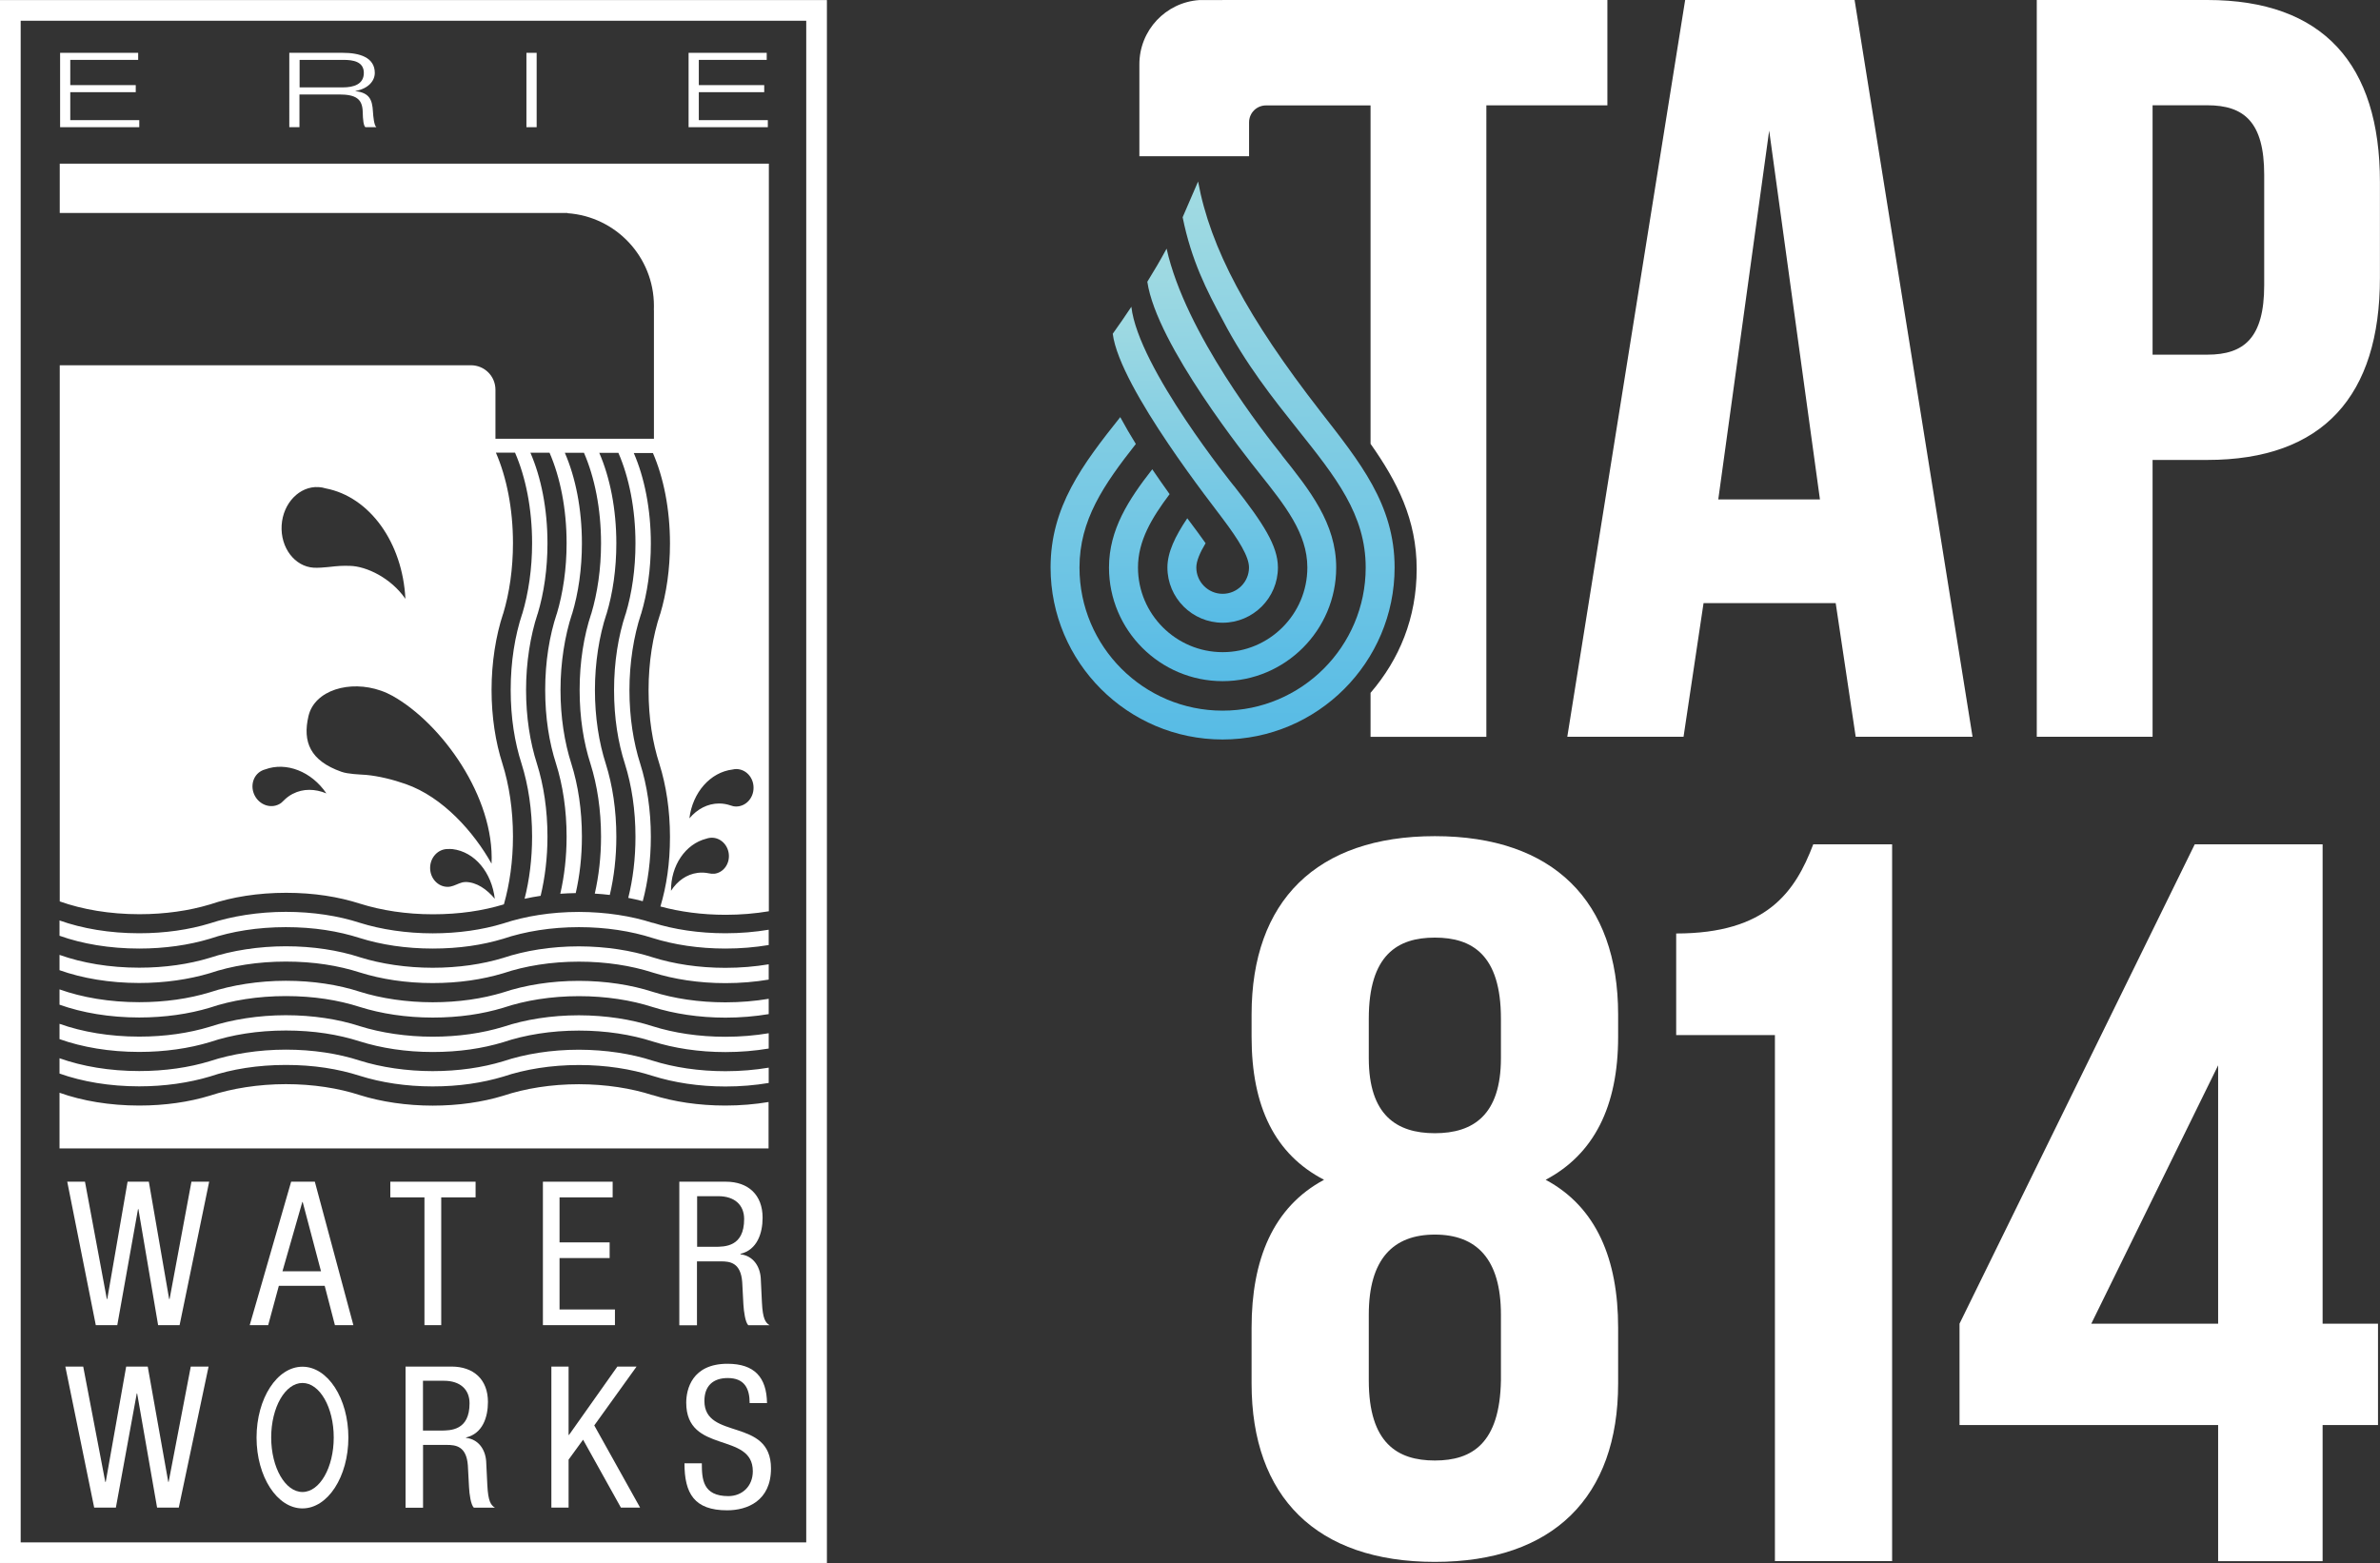 <?xml version="1.0" encoding="UTF-8"?><svg id="Layer_2" xmlns="http://www.w3.org/2000/svg" xmlns:xlink="http://www.w3.org/1999/xlink" viewBox="0 0 323.48 212.47"><rect x="0" y="0" width="323.48" height="212.47" fill="#333333" stroke="none"/><defs><style>.cls-1{fill:url(#linear-gradient-2);}.cls-2{fill:#fff;}.cls-3{fill:url(#linear-gradient-3);}.cls-4{fill:url(#linear-gradient);}</style><linearGradient id="linear-gradient" x1="162.46" y1="84.65" x2="162.46" y2="41.7" gradientUnits="userSpaceOnUse"><stop offset="0" stop-color="#57bbe5"/><stop offset="1" stop-color="#a2dbe2"/></linearGradient><linearGradient id="linear-gradient-2" x1="166.17" y1="92.58" x2="166.17" y2="33.8" xlink:href="#linear-gradient"/><linearGradient id="linear-gradient-3" x1="166.17" y1="100.52" x2="166.17" y2="24.66" xlink:href="#linear-gradient"/></defs><g id="Layer_1-2"><path class="cls-2" d="M109.58,209.66H2.81V2.82h106.77v206.84h0ZM0,.01v212.45h112.39V.01H0Z"/><polygon class="cls-2" points="9.14 160.63 11.55 160.63 14.52 176.58 14.58 176.58 17.34 160.63 20.23 160.63 22.99 176.58 23.05 176.58 26.02 160.63 28.43 160.63 24.41 180.13 21.49 180.13 18.81 164.35 18.76 164.35 15.94 180.13 13.02 180.13 9.14 160.63 9.14 160.63"/><path class="cls-2" d="M38.39,172.81h5.24l-2.49-9.42h-.05l-2.7,9.42h0ZM39.57,160.63h3.22l5.24,19.5h-2.51l-1.39-5.35h-6.23l-1.45,5.35h-2.51l5.63-19.5h0Z"/><polygon class="cls-2" points="59.97 180.13 57.69 180.13 57.69 162.76 53.05 162.76 53.05 160.63 64.64 160.63 64.64 162.76 59.97 162.76 59.97 180.13 59.97 180.13"/><polygon class="cls-2" points="73.79 160.63 83.27 160.63 83.27 162.76 76.05 162.76 76.05 168.88 82.86 168.88 82.86 171.01 76.05 171.01 76.05 178 83.58 178 83.58 180.13 73.79 180.13 73.79 160.63 73.79 160.63"/><path class="cls-2" d="M94.74,169.48h2.38c1.42,0,4.02,0,4.02-3.77,0-1.91-1.28-3.11-3.52-3.11h-2.87v6.88h0ZM92.34,160.63h6.31c3.06,0,5,1.8,5,4.89,0,2.13-.74,4.37-3.01,4.92v.06c1.69.19,2.65,1.58,2.76,3.25l.16,3.33c.11,2.16.46,2.7,1.04,3.06h-2.9c-.41-.41-.6-1.86-.66-2.81l-.16-3.03c-.19-2.68-1.67-2.84-2.9-2.84h-3.25v8.69h-2.4v-19.5h0Z"/><polygon class="cls-2" points="8.88 185.76 11.31 185.76 14.31 201.44 14.37 201.44 17.15 185.76 20.08 185.76 22.87 201.44 22.92 201.44 25.93 185.76 28.35 185.76 24.3 204.93 21.35 204.93 18.64 189.41 18.59 189.41 15.75 204.93 12.8 204.93 8.88 185.76 8.88 185.76"/><path class="cls-2" d="M57.48,194.46h2.36c1.41,0,3.98,0,3.98-3.71,0-1.88-1.27-3.06-3.49-3.06h-2.84v6.77h0ZM55.1,185.76h6.26c3.03,0,4.96,1.77,4.96,4.81,0,2.09-.73,4.3-2.98,4.83v.05c1.68.19,2.63,1.56,2.74,3.2l.16,3.28c.11,2.12.46,2.66,1.03,3.01h-2.87c-.41-.4-.6-1.83-.65-2.76l-.16-2.98c-.19-2.63-1.65-2.79-2.87-2.79h-3.22v8.54h-2.38v-19.17h0Z"/><polygon class="cls-2" points="74.94 185.76 77.28 185.76 77.28 195.05 77.34 195.05 83.91 185.76 86.52 185.76 80.77 193.76 87 204.93 84.39 204.93 79.25 195.7 77.28 198.41 77.28 204.93 74.94 204.93 74.94 185.76 74.94 185.76"/><path class="cls-2" d="M101.89,190.73c0-2.01-.72-3.41-2.98-3.41-1.99,0-3.17,1.07-3.17,3.11,0,5.4,9.05,2.18,9.05,9.18,0,4.43-3.25,5.69-5.96,5.69-4.48,0-5.8-2.31-5.8-6.39h2.36c0,2.15.13,4.46,3.6,4.46,1.88,0,3.33-1.34,3.33-3.38,0-5.42-9.05-2.28-9.05-9.32,0-1.77.75-5.29,5.61-5.29,3.65,0,5.32,1.83,5.37,5.34h-2.36Z"/><path class="cls-2" d="M41.11,202.81c-2.34,0-4.25-3.32-4.25-7.41s1.9-7.41,4.25-7.41,4.25,3.32,4.25,7.41-1.9,7.41-4.25,7.41h0ZM41.11,185.78c-3.45,0-6.24,4.31-6.24,9.63s2.8,9.63,6.24,9.63,6.24-4.31,6.24-9.63-2.8-9.63-6.24-9.63h0Z"/><polygon class="cls-2" points="8.17 7.18 18.78 7.18 18.78 8.14 9.55 8.14 9.55 11.57 18.45 11.57 18.45 12.53 9.55 12.53 9.55 16.33 18.93 16.33 18.93 17.29 8.17 17.29 8.17 7.18 8.17 7.18"/><path class="cls-2" d="M40.72,11.88h5.85c1.51,0,2.88-.42,2.88-1.97s-1.48-1.77-2.75-1.77h-5.98v3.74h0ZM39.33,7.18h7.27c2.26,0,4.34.61,4.34,2.73,0,1.08-.88,2.15-2.62,2.45v.03c1.89.23,2.28,1.15,2.37,2.8.04.64.15,1.87.47,2.1h-1.5c-.24-.21-.34-.96-.36-2.07-.04-1.78-.93-2.38-3.23-2.38h-5.37v4.45h-1.38V7.18h0Z"/><polygon class="cls-2" points="71.55 7.18 72.94 7.18 72.94 17.29 71.55 17.29 71.55 7.18 71.55 7.18"/><polygon class="cls-2" points="93.59 7.18 104.21 7.18 104.21 8.14 94.98 8.14 94.98 11.57 103.87 11.57 103.87 12.53 94.98 12.53 94.98 16.33 104.36 16.33 104.36 17.29 93.59 17.29 93.59 7.18 93.59 7.18"/><path class="cls-2" d="M100.06,109.63c-.28,0-.54-.06-.78-.15-.49-.17-1.01-.26-1.54-.26-1.56,0-2.98.76-4.04,2.02.43-3.53,2.85-6.28,5.88-6.64.16-.04.32-.06.49-.06,1.3,0,2.36,1.14,2.35,2.55,0,1.41-1.06,2.54-2.37,2.54h0ZM97.1,118.76c-.26.03-.52.01-.77-.05-.49-.1-1-.13-1.51-.06-1.49.19-2.76,1.1-3.62,2.44-.03-3.43,1.95-6.37,4.81-7.09.15-.05.3-.09.47-.11,1.25-.16,2.4.8,2.57,2.15.17,1.35-.7,2.57-1.95,2.73h0ZM66.81,117.4c-2.39-4.26-6.58-9.04-11.66-10.82-1.73-.61-3.67-1.09-5.41-1.25-.88-.06-2.43-.1-3.33-.42-4.25-1.5-5.31-4.06-4.48-7.58.82-3.51,5.61-4.94,9.86-3.44.55.19,1.07.43,1.56.7,6.7,3.76,13.88,13.75,13.46,22.81h0ZM63.22,119.9c-.54,0-1.09.33-1.59.5-.25.09-.51.15-.79.15-1.31,0-2.38-1.15-2.38-2.57s1.07-2.57,2.38-2.57c.17,0,.5-.02.66.01,3.05.37,5.33,3.2,5.75,6.75-1.07-1.27-2.46-2.28-4.03-2.28h0ZM39.8,107.9c-.48.25-.9.57-1.26.94-.18.2-.39.37-.63.49-1.17.6-2.64.07-3.29-1.19-.65-1.26-.23-2.77.94-3.37.15-.08.31-.14.47-.18,2.88-1.07,6.33.29,8.33,3.26-1.53-.64-3.16-.67-4.55.05h0ZM38.28,71.41c.18-3.02,2.43-5.35,5.02-5.2.34.02.66.08.98.18,5.97,1.15,10.44,7.37,10.82,15.01-1.95-2.83-5.29-4.43-7.53-4.48-1.06-.03-1.56,0-2.97.16-.53.06-1.4.12-1.95.09-2.59-.15-4.55-2.73-4.37-5.76h0ZM8.12,22.25v6.7h69v.03c6.57.45,11.76,5.92,11.76,12.61,0,.19,0,.38-.01.57h.01v17.48h-21.54v-6.66h0c0-1.85-1.49-3.33-3.33-3.33-.03,0-.05,0-.08,0h0s-55.81,0-55.81,0v72.88c3.08,1.1,6.81,1.74,10.83,1.74,3.49,0,6.77-.48,9.59-1.33h0c2.98-1.01,6.53-1.58,10.34-1.58s7.13.54,10.06,1.48h0c2.89.91,6.27,1.44,9.89,1.44s6.77-.48,9.59-1.33h0s.05-.03.07-.03c.78-2.74,1.23-5.88,1.23-9.22,0-3.62-.52-7.01-1.43-9.89h0c-.94-2.92-1.48-6.36-1.48-10.05s.58-7.35,1.57-10.34h.01c.85-2.82,1.33-6.1,1.33-9.59,0-4.68-.87-8.97-2.32-12.3h2.6c1.45,3.33,2.32,7.62,2.32,12.3,0,3.49-.49,6.77-1.33,9.59h-.01c-.99,2.98-1.57,6.53-1.57,10.34s.54,7.14,1.48,10.06h0c.91,2.88,1.43,6.27,1.43,9.89,0,3.04-.37,5.91-1.02,8.46.7-.15,1.43-.29,2.18-.4.59-2.45.93-5.18.93-8.06,0-3.62-.52-7.01-1.43-9.89h0c-.94-2.92-1.48-6.36-1.48-10.05s.58-7.35,1.57-10.34h.01c.85-2.82,1.33-6.1,1.33-9.59,0-4.68-.87-8.97-2.32-12.3h2.6c1.45,3.33,2.32,7.62,2.32,12.3,0,3.49-.49,6.77-1.33,9.59h-.01c-.99,2.98-1.57,6.53-1.57,10.34s.54,7.14,1.48,10.06h0c.91,2.88,1.43,6.27,1.43,9.89,0,2.77-.31,5.39-.86,7.77.69-.05,1.39-.08,2.1-.09.54-2.35.84-4.95.84-7.68,0-3.62-.52-7.01-1.43-9.89h0c-.94-2.92-1.48-6.36-1.48-10.05s.58-7.35,1.57-10.34h.01c.85-2.82,1.33-6.1,1.33-9.59,0-4.68-.87-8.97-2.32-12.3h2.6c1.45,3.33,2.32,7.62,2.32,12.3,0,3.49-.49,6.77-1.33,9.59h-.01c-.99,2.98-1.57,6.53-1.57,10.34s.54,7.14,1.48,10.06h0c.91,2.88,1.43,6.27,1.43,9.89,0,2.76-.31,5.37-.85,7.74.69.04,1.37.1,2.04.18.57-2.41.89-5.09.89-7.92,0-3.62-.52-7.01-1.43-9.89h0c-.94-2.92-1.48-6.36-1.48-10.05s.58-7.35,1.57-10.34h.01c.85-2.82,1.33-6.1,1.33-9.59,0-4.68-.87-8.97-2.32-12.3h2.6c1.45,3.33,2.32,7.62,2.32,12.3,0,3.49-.48,6.77-1.33,9.59h-.01c-.99,2.98-1.57,6.53-1.57,10.34s.54,7.14,1.48,10.06h0c.91,2.88,1.43,6.27,1.43,9.89,0,2.98-.35,5.79-.98,8.31.67.13,1.33.28,1.97.45.7-2.62,1.1-5.6,1.1-8.75,0-3.62-.52-7.01-1.43-9.89h0c-.94-2.92-1.48-6.36-1.48-10.05s.58-7.35,1.57-10.34h.01c.85-2.82,1.33-6.1,1.33-9.59,0-4.68-.87-8.97-2.32-12.3h2.6c1.45,3.33,2.32,7.62,2.32,12.3,0,3.49-.48,6.77-1.33,9.59h-.01c-.99,2.98-1.57,6.53-1.57,10.34s.54,7.14,1.48,10.06h0c.91,2.88,1.43,6.27,1.43,9.89s-.47,6.67-1.3,9.46c2.65.72,5.66,1.13,8.86,1.13,2.05,0,4.03-.17,5.88-.48V22.25H8.12Z"/><path class="cls-2" d="M88.71,125.45h0c-2.91-.94-6.34-1.48-10.02-1.49-3.79,0-7.33.58-10.3,1.57h0c-2.82.86-6.09,1.34-9.59,1.34s-7.01-.52-9.89-1.43h0c-2.92-.95-6.37-1.49-10.06-1.49s-7.35.58-10.34,1.57h0c-2.82.86-6.09,1.34-9.59,1.34-4.02,0-7.75-.64-10.83-1.74v2.08c3.08,1.1,6.81,1.74,10.83,1.74,3.49,0,6.77-.48,9.59-1.33h0c2.98-1.01,6.53-1.58,10.34-1.58s7.13.54,10.06,1.48h0c2.89.91,6.27,1.43,9.89,1.43s6.77-.48,9.59-1.33h0c2.97-1,6.51-1.58,10.3-1.58h-.04.08-.04c3.67,0,7.1.54,10.02,1.48h0c2.89.91,6.27,1.43,9.89,1.43,2.05,0,4.03-.17,5.88-.48v-2.08c-1.85.31-3.83.48-5.88.48-3.62,0-7.01-.52-9.89-1.43h0Z"/><path class="cls-2" d="M88.71,130.13h0c-2.91-.94-6.34-1.48-10.02-1.49-3.79,0-7.33.58-10.3,1.57h0c-2.82.86-6.09,1.34-9.59,1.34s-7.01-.52-9.89-1.43h0c-2.92-.95-6.37-1.49-10.06-1.49s-7.35.58-10.34,1.57h0c-2.82.86-6.09,1.34-9.59,1.34-4.02,0-7.75-.64-10.83-1.74v2.08c3.08,1.1,6.81,1.74,10.83,1.74,3.49,0,6.77-.49,9.59-1.33h0c2.98-1.01,6.53-1.58,10.34-1.58s7.13.54,10.06,1.48h0c2.89.91,6.27,1.44,9.89,1.44s6.77-.49,9.59-1.33h0c2.97-1,6.51-1.58,10.3-1.58h-.04.08-.04c3.67,0,7.1.54,10.02,1.48h0c2.89.91,6.27,1.44,9.89,1.44,2.05,0,4.03-.17,5.88-.48v-2.08c-1.85.31-3.83.48-5.88.48-3.62,0-7.01-.52-9.89-1.43h0Z"/><path class="cls-2" d="M80.84,133.61v-.08s0,.03,0,.04c0,.01,0,.03,0,.04h0ZM78.76,133.61v-.08.08h0ZM76.16,133.61v-.08s0,.03,0,.04c0,.01,0,.03,0,.04h0ZM88.71,134.82h0c-2.91-.94-6.34-1.48-10.02-1.49-3.79,0-7.33.58-10.3,1.57h0c-2.82.86-6.09,1.34-9.59,1.34s-7.01-.52-9.89-1.43h0c-2.92-.95-6.37-1.49-10.06-1.49s-7.35.58-10.34,1.57h0c-2.82.86-6.09,1.34-9.59,1.34-4.02,0-7.75-.64-10.83-1.74v2.08c3.08,1.1,6.81,1.74,10.83,1.74,3.49,0,6.77-.48,9.59-1.33h0c2.98-1.01,6.53-1.58,10.34-1.58s7.13.54,10.06,1.48h0c2.89.91,6.27,1.44,9.89,1.44s6.77-.48,9.59-1.33h0c2.97-1,6.51-1.58,10.3-1.58-.01,0-.03,0-.04,0h.08s-.03,0-.04,0c3.67,0,7.1.54,10.02,1.48h0c2.89.91,6.27,1.44,9.89,1.44,2.05,0,4.03-.17,5.88-.48v-2.08c-1.85.31-3.83.48-5.88.48-3.62,0-7.01-.52-9.89-1.43h0Z"/><path class="cls-2" d="M76.16,133.61s0-.03,0-.04c0-.01,0-.03,0-.04v.08h0Z"/><path class="cls-2" d="M80.84,133.61s0-.03,0-.04c0-.01,0-.03,0-.04v.08h0Z"/><path class="cls-2" d="M88.71,148.87h0c-2.91-.94-6.34-1.48-10.02-1.49-3.79,0-7.33.58-10.3,1.57h0c-2.82.86-6.09,1.34-9.59,1.34s-7.01-.52-9.89-1.43h0c-2.92-.95-6.37-1.49-10.06-1.49s-7.35.58-10.34,1.57h0c-2.82.86-6.09,1.34-9.59,1.34-4.02,0-7.75-.64-10.83-1.74v7.57h96.37v-6.31c-1.85.31-3.83.48-5.88.48-3.62,0-7.01-.52-9.89-1.43h0Z"/><path class="cls-2" d="M88.71,144.18h0c-2.91-.94-6.34-1.48-10.02-1.49-3.79,0-7.33.58-10.3,1.57h0c-2.82.86-6.09,1.34-9.59,1.34s-7.01-.52-9.89-1.43h0c-2.92-.95-6.37-1.49-10.06-1.49s-7.35.58-10.34,1.57h0c-2.82.86-6.09,1.34-9.59,1.34-4.02,0-7.75-.64-10.83-1.74v2.08c3.08,1.1,6.81,1.74,10.83,1.74,3.49,0,6.77-.49,9.59-1.33h0c2.98-1.01,6.53-1.58,10.34-1.58s7.13.54,10.06,1.48h0c2.89.91,6.27,1.44,9.89,1.44s6.77-.49,9.59-1.33h0c2.97-1,6.51-1.58,10.3-1.58h-.04.08-.04c3.67,0,7.1.54,10.02,1.48h0c2.89.91,6.27,1.44,9.89,1.44,2.05,0,4.03-.17,5.88-.48v-2.08c-1.85.31-3.83.48-5.88.48-3.62,0-7.01-.52-9.89-1.43h0Z"/><path class="cls-2" d="M88.71,139.5h0c-2.91-.94-6.34-1.48-10.02-1.49-3.79,0-7.33.58-10.3,1.57h0c-2.82.86-6.09,1.34-9.59,1.34s-7.01-.52-9.89-1.43h0c-2.92-.95-6.37-1.49-10.06-1.49s-7.35.58-10.34,1.57h0c-2.82.86-6.09,1.34-9.59,1.34-4.02,0-7.75-.64-10.83-1.74v2.08c3.08,1.1,6.81,1.74,10.83,1.74,3.49,0,6.77-.48,9.59-1.33h0c2.98-1.01,6.53-1.58,10.34-1.58s7.13.54,10.06,1.48h0c2.89.91,6.27,1.44,9.89,1.44s6.77-.48,9.59-1.33h0c2.97-1,6.51-1.58,10.3-1.58h-.04.08-.04c3.67,0,7.1.54,10.02,1.48h0c2.89.91,6.27,1.44,9.89,1.44,2.05,0,4.03-.17,5.88-.48v-2.08c-1.85.31-3.83.48-5.88.48-3.62,0-7.01-.52-9.89-1.43h0Z"/><path class="cls-2" d="M78.66,123.96s.03,0,.04,0,.03,0,.04,0h-.08Z"/><path class="cls-2" d="M78.66,128.65s.03,0,.04,0,.03,0,.04,0h-.08Z"/><path class="cls-2" d="M78.66,135.41s.03,0,.04,0,.03,0,.04,0h-.08Z"/><path class="cls-2" d="M78.66,138.01s.03,0,.04,0,.03,0,.04,0h-.08Z"/><path class="cls-2" d="M78.66,142.69s.03,0,.04,0,.03,0,.04,0h-.08Z"/><path class="cls-2" d="M78.66,147.38s.03,0,.04,0,.03,0,.04,0h-.08Z"/><path class="cls-2" d="M78.66,121.36s.03,0,.04,0,.03,0,.04,0h-.08Z"/><path class="cls-2" d="M195.02,212.31c-16.08,0-24.91-8.82-24.91-24.25v-7.58c0-9.23,2.9-16.39,9.85-20.11-6.66-3.45-9.85-9.92-9.85-19.43v-3.03c0-15.43,8.83-24.25,24.91-24.25s24.91,8.82,24.91,24.25v3.03c0,9.51-3.33,15.98-9.85,19.43,6.95,3.72,9.85,10.88,9.85,20.11v7.58c0,15.43-8.83,24.25-24.91,24.25ZM186.04,143.84c0,7.72,3.76,10.2,8.98,10.2s8.98-2.48,8.98-10.2v-5.37c0-8.68-3.91-11.02-8.98-11.02s-8.98,2.34-8.98,11.02v5.37ZM195.02,198.53c5.07,0,8.83-2.34,8.98-10.88v-8.95c0-7.58-3.33-10.88-8.98-10.88s-8.98,3.31-8.98,10.88v8.95c0,8.54,3.91,10.88,8.98,10.88Z"/><path class="cls-2" d="M227.82,126.89c12.31,0,16.17-5.65,18.63-12.12h10.72v97.43h-15.93v-71.5h-13.42v-13.81Z"/><path class="cls-2" d="M266.33,179.93l31.97-65.16h17.38v65.16h7.53v13.78h-7.53v18.5h-14.2v-18.5h-35.15v-13.78ZM301.48,179.93v-35.12l-17.24,35.12h17.24Z"/><path class="cls-2" d="M229.04,0l-16.02,100.15h15.8l2.72-18.17h17.96l2.72,18.17h15.88L252.07,0h-23.03ZM233.54,67.89l6.92-50.14,6.9,50.14h-13.81Z"/><path class="cls-2" d="M300.01,0h-23.18v100.15h15.74v-37.63h7.44c15.74,0,23.46-8.73,23.46-24.75v-13.02C323.48,8.73,315.75,0,300.01,0ZM307.74,38.77c0,7.15-2.72,9.44-7.73,9.44h-7.44V14.31h7.44c5.01,0,7.73,2.29,7.73,9.44v15.02Z"/><path class="cls-2" d="M218.47,14.31V0h-49.98s-5.49.01-5.49.01c-4.55.31-8.14,4.1-8.14,8.73,0,.13,0,.26,0,.4h0v12.1h14.91v-4.61h0c0-1.28,1.03-2.3,2.3-2.3h14.21v46c3.62,5.13,6.27,10.3,6.27,17s-2.37,12.31-6.27,16.85v5.98h15.74V14.32h16.45Z"/><path class="cls-4" d="M167.72,66.07s-13-16.04-13.95-24.37c-.85,1.28-1.69,2.5-2.53,3.67.94,7.43,14.2,24.06,14.94,25.13,2.25,2.99,3.58,5.19,3.58,6.64,0,1.97-1.61,3.58-3.58,3.58s-3.58-1.61-3.58-3.58c0-.87.48-2,1.26-3.3-.53-.77-1.41-1.94-2.49-3.39-1.64,2.44-2.7,4.63-2.7,6.69,0,4.14,3.37,7.51,7.51,7.51s7.51-3.37,7.51-7.51c0-2.94-2.01-6.03-5.96-11.07Z"/><path class="cls-1" d="M174.21,61.84c-2.2-2.76-13.1-16.52-15.65-28.04-.84,1.55-1.72,3.05-2.62,4.5,1.25,8.56,13.67,24.07,15.2,25.99,3.51,4.41,6.55,8.21,6.55,12.85,0,6.35-5.17,11.51-11.51,11.51s-11.51-5.17-11.51-11.51c0-3.6,1.84-6.7,4.3-9.97-.76-1.06-1.55-2.19-2.36-3.38-3.19,4.09-5.88,8.17-5.88,13.36,0,8.51,6.93,15.44,15.44,15.44s15.44-6.93,15.44-15.44c0-6.01-3.6-10.52-7.41-15.3Z"/><path class="cls-3" d="M179.48,55.94c-9.9-12.74-14.98-22.2-16.64-31.27l-2.1,4.86c1.18,5.87,3.3,10.01,5.43,13.94,3.13,6.02,6.87,10.71,10.23,14.93,5.15,6.46,9.22,11.55,9.22,18.75,0,10.72-8.72,19.45-19.45,19.45s-19.45-8.72-19.45-19.45c0-6.46,3.27-11.22,7.66-16.8-.74-1.19-1.45-2.41-2.12-3.65-5.14,6.46-9.47,12.19-9.47,20.44,0,12.89,10.49,23.38,23.38,23.38s23.38-10.49,23.38-23.38c0-8.57-4.75-14.36-10.07-21.2Z"/></g></svg>